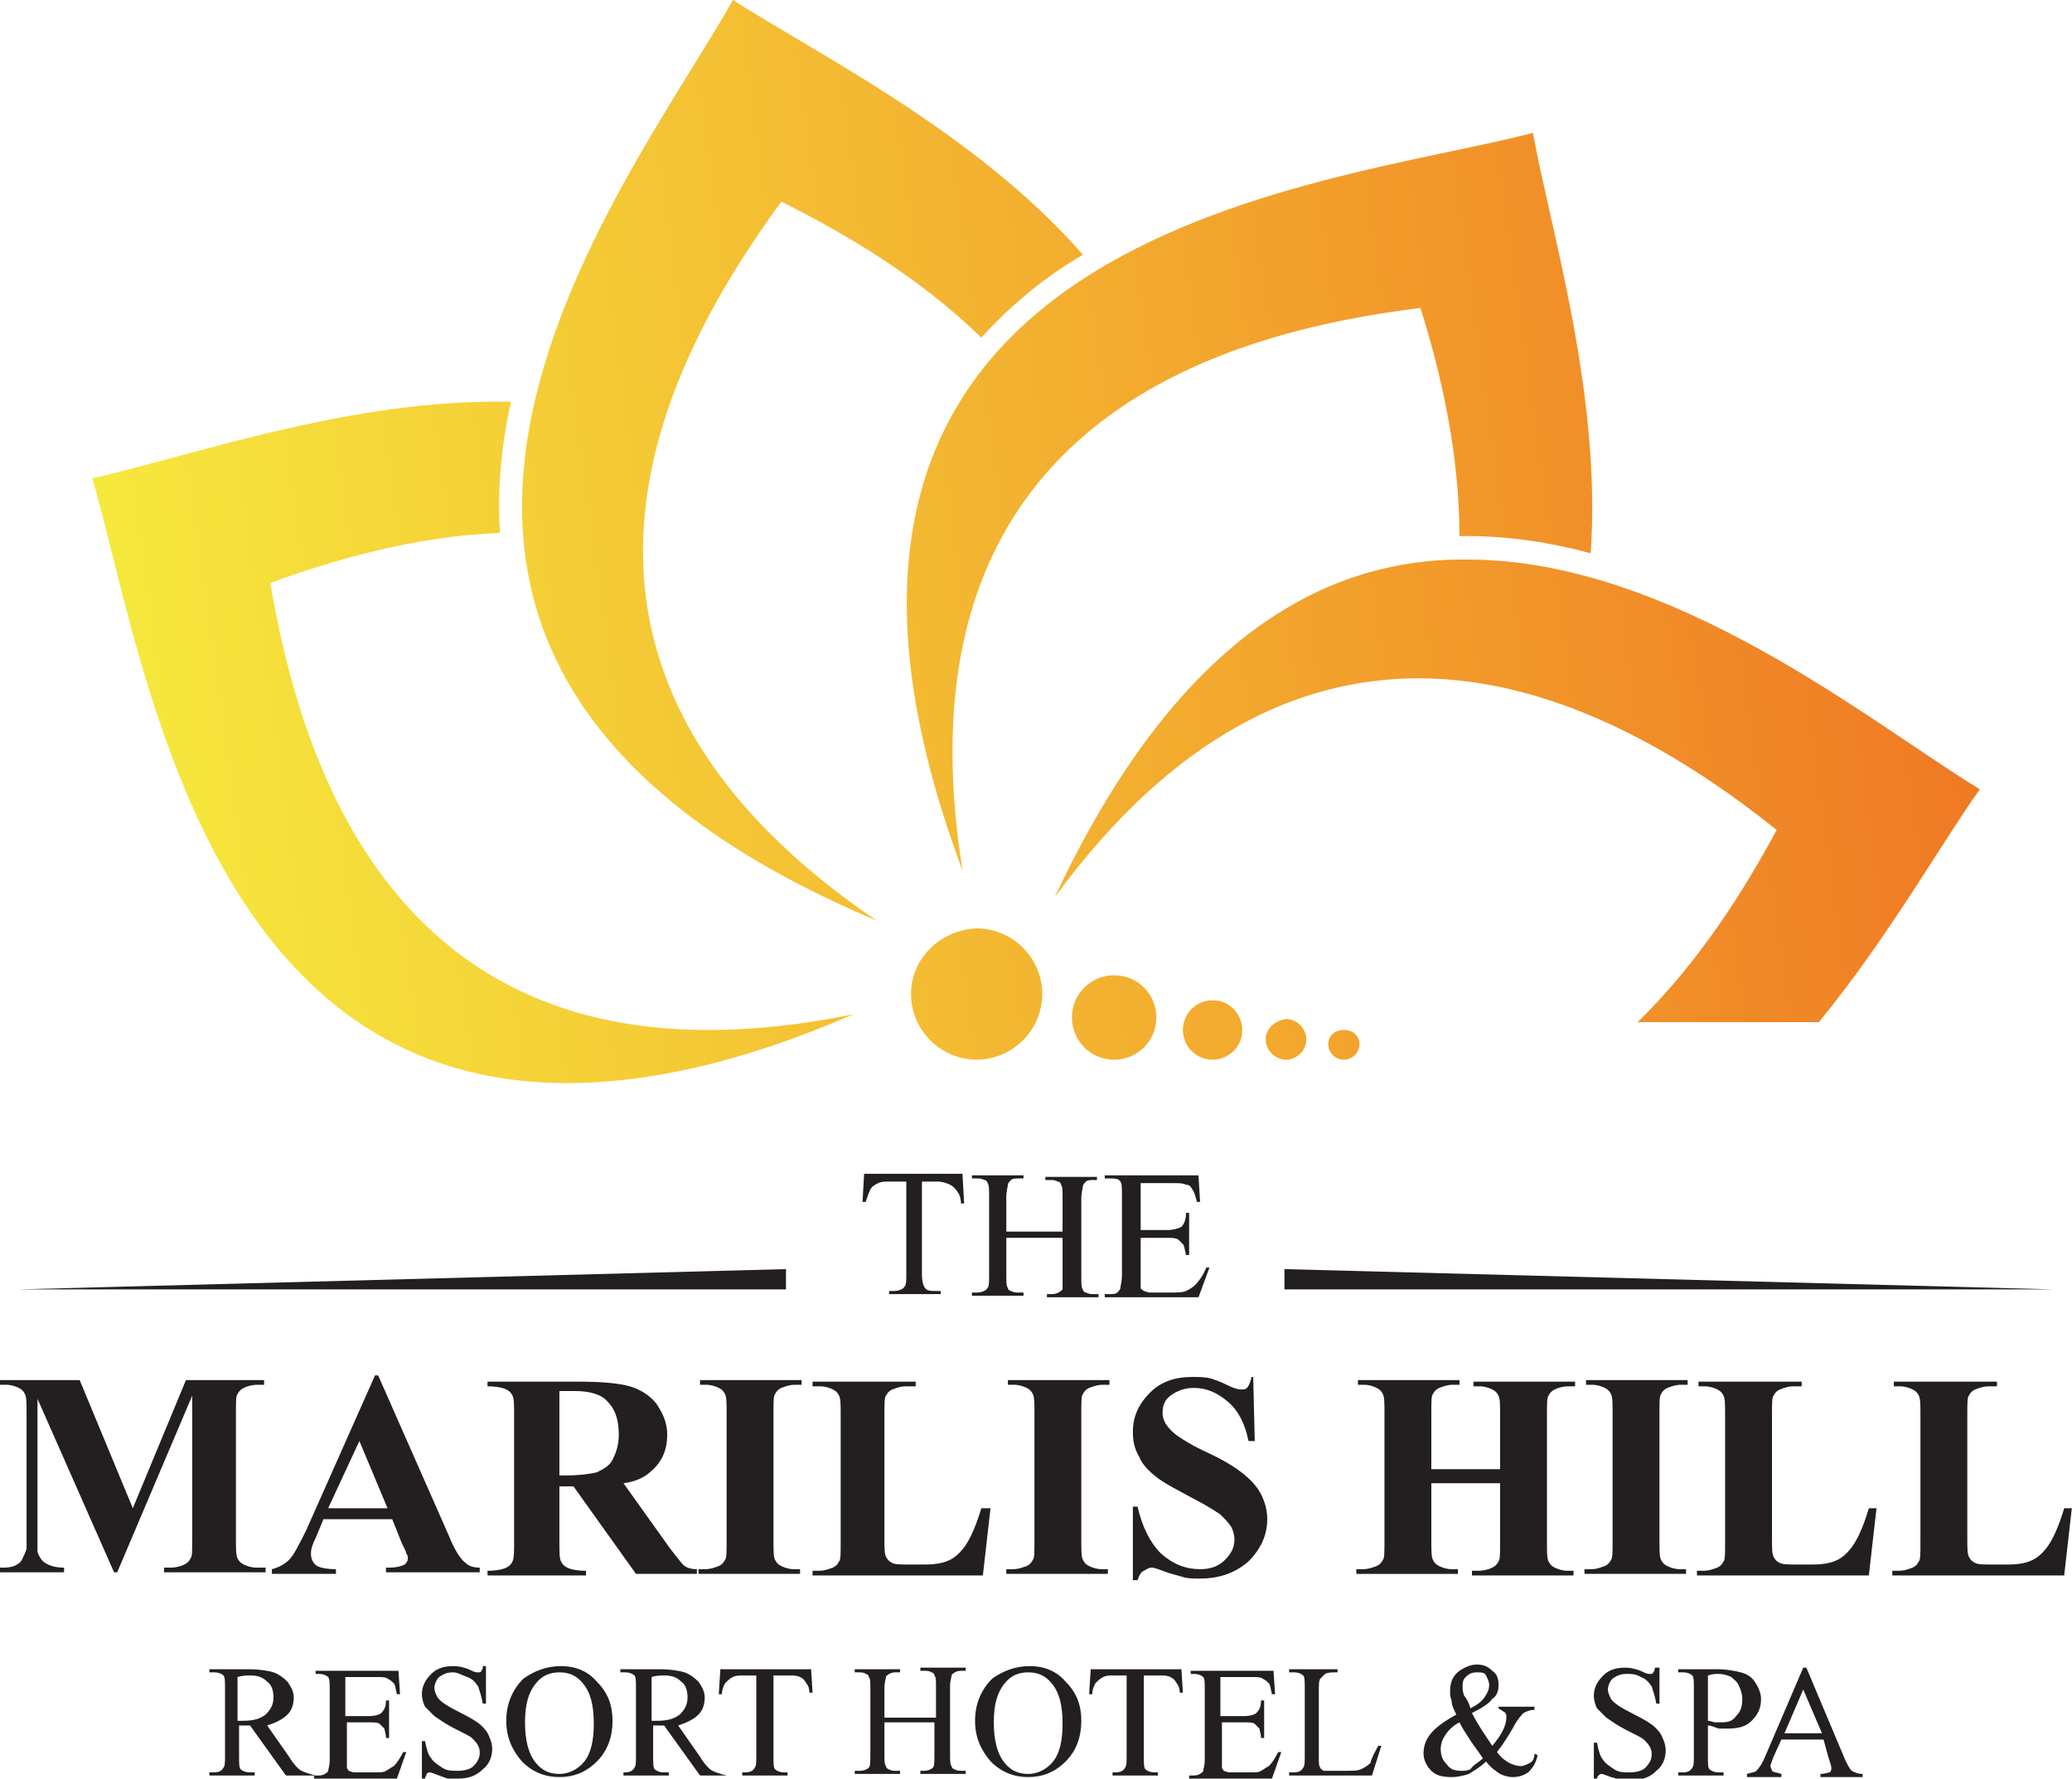 <?xml version="1.0" encoding="utf-8"?>
<!-- Generator: Adobe Illustrator 28.1.0, SVG Export Plug-In . SVG Version: 6.00 Build 0)  -->
<svg version="1.1" id="katman_1" xmlns="http://www.w3.org/2000/svg" xmlns:xlink="http://www.w3.org/1999/xlink" x="0px" y="0px"
	 viewBox="0 0 132.6 113.8" style="enable-background:new 0 0 132.6 113.8;" xml:space="preserve">
<style type="text/css">
	.st0{fill:#231F20;}
	.st1{fill:none;}
	
		.st2{clip-path:url(#SVGID_00000080192654942553707590000014072232079984467614_);fill:url(#SVGID_00000170998855850255002680000001528740654968706221_);}
</style>
<path class="st0" d="M8.5,96.5l3.4-8.2h5v0.3h-0.4c-0.4,0-0.7,0.1-0.9,0.2c-0.2,0.1-0.3,0.2-0.4,0.4c-0.1,0.1-0.1,0.5-0.1,1.1v8.2
	c0,0.6,0,1,0.1,1.2c0.1,0.2,0.2,0.3,0.4,0.4c0.2,0.1,0.5,0.2,0.8,0.2H17v0.3h-6.5v-0.3h0.4c0.4,0,0.7-0.1,0.9-0.2
	c0.2-0.1,0.3-0.2,0.4-0.4c0.1-0.1,0.1-0.5,0.1-1.2v-9.2l-4.8,11.3H7.3L2.4,89.5v8.7c0,0.6,0,1,0,1.1c0.1,0.3,0.3,0.6,0.5,0.7
	c0.3,0.2,0.7,0.3,1.2,0.3v0.3H0v-0.3h0.1c0.3,0,0.5,0,0.8-0.1c0.2-0.1,0.4-0.2,0.5-0.4c0.1-0.2,0.2-0.4,0.3-0.7c0-0.1,0-0.4,0-0.9
	v-7.8c0-0.6,0-1-0.1-1.2c-0.1-0.2-0.2-0.3-0.4-0.4c-0.2-0.1-0.5-0.2-0.8-0.2H0v-0.3h5.1L8.5,96.5z"/>
<path class="st0" d="M25.1,97.2h-4.4l-0.5,1.2c-0.2,0.4-0.3,0.7-0.3,1c0,0.3,0.1,0.6,0.4,0.8c0.2,0.1,0.6,0.2,1.2,0.2v0.3h-4.1v-0.3
	c0.4-0.1,0.8-0.3,1.1-0.6c0.3-0.3,0.6-0.9,1.1-1.9l4.4-9.9h0.2l4.5,10.2c0.4,1,0.8,1.6,1.1,1.8c0.2,0.2,0.5,0.3,0.9,0.3v0.3h-6v-0.3
	h0.2c0.5,0,0.8-0.1,1-0.2c0.1-0.1,0.2-0.2,0.2-0.4c0-0.1,0-0.2-0.1-0.3c0-0.1-0.1-0.3-0.3-0.7L25.1,97.2z M24.8,96.5l-1.8-4.3
	L21,96.5H24.8z"/>
<path class="st0" d="M35.8,95.1v3.5c0,0.7,0,1.1,0.1,1.3c0.1,0.2,0.2,0.3,0.4,0.4c0.2,0.1,0.6,0.2,1.2,0.2v0.3h-6.3v-0.3
	c0.6,0,1-0.1,1.2-0.2c0.2-0.1,0.3-0.2,0.4-0.4c0.1-0.2,0.1-0.6,0.1-1.3v-8c0-0.7,0-1.1-0.1-1.3c-0.1-0.2-0.2-0.3-0.4-0.4
	c-0.2-0.1-0.6-0.2-1.2-0.2v-0.3h5.8c1.5,0,2.6,0.1,3.3,0.3c0.7,0.2,1.3,0.6,1.7,1.1c0.4,0.6,0.7,1.2,0.7,2c0,0.9-0.3,1.7-1,2.3
	c-0.4,0.4-1,0.7-1.8,0.8l3,4.2c0.4,0.5,0.7,0.9,0.8,1c0.2,0.2,0.5,0.3,0.9,0.3v0.3h-3.9l-4-5.6H35.8z M35.8,89v5.4h0.5
	c0.8,0,1.5-0.1,1.9-0.2c0.4-0.2,0.8-0.4,1-0.8c0.2-0.4,0.4-0.9,0.4-1.6c0-0.9-0.2-1.6-0.7-2.1c-0.4-0.5-1.2-0.7-2.1-0.7H35.8z"/>
<path class="st0" d="M51.2,100.4v0.3h-6.5v-0.3h0.4c0.4,0,0.6-0.1,0.9-0.2c0.2-0.1,0.3-0.2,0.4-0.4c0.1-0.1,0.1-0.5,0.1-1.2v-8.2
	c0-0.6,0-1-0.1-1.2c-0.1-0.2-0.2-0.3-0.4-0.4c-0.2-0.1-0.5-0.2-0.8-0.2h-0.4v-0.3h6.5v0.3h-0.4c-0.4,0-0.6,0.1-0.9,0.2
	c-0.2,0.1-0.3,0.2-0.4,0.4c-0.1,0.1-0.1,0.5-0.1,1.2v8.2c0,0.6,0,1,0.1,1.2c0.1,0.2,0.2,0.3,0.4,0.4s0.5,0.2,0.8,0.2H51.2z"/>
<path class="st0" d="M63.4,96.4l-0.5,4.4H52v-0.3h0.4c0.4,0,0.6-0.1,0.9-0.2c0.2-0.1,0.3-0.2,0.4-0.4c0.1-0.1,0.1-0.5,0.1-1.2v-8.2
	c0-0.6,0-1-0.1-1.2c-0.1-0.2-0.2-0.3-0.4-0.4c-0.2-0.1-0.5-0.2-0.8-0.2H52v-0.3h6.6v0.3H58c-0.4,0-0.6,0.1-0.9,0.2
	c-0.2,0.1-0.3,0.2-0.4,0.4c-0.1,0.1-0.1,0.5-0.1,1.2v7.9c0,0.6,0,1,0.1,1.2c0.1,0.2,0.2,0.3,0.4,0.4c0.2,0.1,0.5,0.1,1.1,0.1h1
	c0.7,0,1.2-0.1,1.6-0.3c0.4-0.2,0.8-0.6,1.1-1.1c0.3-0.5,0.6-1.2,0.9-2.2H63.4z"/>
<path class="st0" d="M70.9,100.4v0.3h-6.5v-0.3h0.4c0.4,0,0.6-0.1,0.9-0.2c0.2-0.1,0.3-0.2,0.4-0.4c0.1-0.1,0.1-0.5,0.1-1.2v-8.2
	c0-0.6,0-1-0.1-1.2c-0.1-0.2-0.2-0.3-0.4-0.4c-0.2-0.1-0.5-0.2-0.8-0.2h-0.4v-0.3h6.5v0.3h-0.4c-0.4,0-0.6,0.1-0.9,0.2
	c-0.2,0.1-0.3,0.2-0.4,0.4c-0.1,0.1-0.1,0.5-0.1,1.2v8.2c0,0.6,0,1,0.1,1.2c0.1,0.2,0.2,0.3,0.4,0.4c0.2,0.1,0.5,0.2,0.8,0.2H70.9z"
	/>
<path class="st0" d="M80.2,88.1l0.1,4.1h-0.4c-0.2-1-0.6-1.9-1.3-2.5c-0.7-0.6-1.4-0.9-2.2-0.9c-0.6,0-1.1,0.2-1.5,0.5
	c-0.4,0.3-0.5,0.7-0.5,1.1c0,0.3,0.1,0.5,0.2,0.7c0.2,0.3,0.5,0.6,0.8,0.8c0.3,0.2,0.9,0.6,2,1.1c1.5,0.7,2.4,1.4,2.9,2
	c0.5,0.6,0.8,1.4,0.8,2.2c0,1-0.4,1.9-1.2,2.7c-0.8,0.7-1.8,1.1-3.1,1.1c-0.4,0-0.8,0-1.1-0.1c-0.3-0.1-0.8-0.2-1.3-0.4
	c-0.3-0.1-0.5-0.2-0.7-0.2c-0.2,0-0.3,0.1-0.5,0.2s-0.3,0.3-0.4,0.6h-0.3v-4.7h0.3c0.3,1.3,0.8,2.3,1.5,3c0.8,0.7,1.6,1,2.5,1
	c0.7,0,1.2-0.2,1.6-0.6c0.4-0.4,0.6-0.8,0.6-1.3c0-0.3-0.1-0.6-0.2-0.8c-0.2-0.3-0.4-0.5-0.7-0.8c-0.3-0.2-0.9-0.6-1.7-1
	c-1.1-0.6-1.9-1-2.4-1.4c-0.5-0.4-0.9-0.8-1.1-1.3c-0.3-0.5-0.4-1-0.4-1.6c0-1,0.4-1.8,1.1-2.5c0.7-0.7,1.6-1,2.7-1
	c0.4,0,0.8,0,1.2,0.1c0.3,0.1,0.6,0.2,1,0.4c0.4,0.2,0.7,0.3,0.9,0.3c0.2,0,0.3,0,0.4-0.1c0.1-0.1,0.2-0.3,0.3-0.7H80.2z"/>
<path class="st0" d="M91.6,94.8v3.8c0,0.6,0,1,0.1,1.2c0.1,0.2,0.2,0.3,0.4,0.4c0.2,0.1,0.5,0.2,0.8,0.2h0.4v0.3h-6.5v-0.3h0.4
	c0.4,0,0.6-0.1,0.9-0.2c0.2-0.1,0.3-0.2,0.4-0.4c0.1-0.1,0.1-0.5,0.1-1.2v-8.2c0-0.6,0-1-0.1-1.2c-0.1-0.2-0.2-0.3-0.4-0.4
	c-0.2-0.1-0.5-0.2-0.8-0.2h-0.4v-0.3h6.5v0.3h-0.4c-0.4,0-0.6,0.1-0.9,0.2c-0.2,0.1-0.3,0.2-0.4,0.4c-0.1,0.1-0.1,0.5-0.1,1.2V94H96
	v-3.5c0-0.6,0-1-0.1-1.2c-0.1-0.2-0.2-0.3-0.4-0.4c-0.2-0.1-0.5-0.2-0.8-0.2h-0.4v-0.3h6.5v0.3h-0.4c-0.4,0-0.7,0.1-0.9,0.2
	c-0.2,0.1-0.3,0.2-0.4,0.4c-0.1,0.1-0.1,0.5-0.1,1.2v8.2c0,0.6,0,1,0.1,1.2c0.1,0.2,0.2,0.3,0.4,0.4c0.2,0.1,0.5,0.2,0.8,0.2h0.4
	v0.3h-6.5v-0.3h0.4c0.4,0,0.7-0.1,0.9-0.2c0.2-0.1,0.3-0.2,0.4-0.4c0.1-0.1,0.1-0.5,0.1-1.2v-3.8H91.6z"/>
<path class="st0" d="M107.9,100.4v0.3h-6.5v-0.3h0.4c0.4,0,0.6-0.1,0.9-0.2c0.2-0.1,0.3-0.2,0.4-0.4c0.1-0.1,0.1-0.5,0.1-1.2v-8.2
	c0-0.6,0-1-0.1-1.2c-0.1-0.2-0.2-0.3-0.4-0.4c-0.2-0.1-0.5-0.2-0.8-0.2h-0.4v-0.3h6.5v0.3h-0.4c-0.4,0-0.6,0.1-0.9,0.2
	c-0.2,0.1-0.3,0.2-0.4,0.4c-0.1,0.1-0.1,0.5-0.1,1.2v8.2c0,0.6,0,1,0.1,1.2c0.1,0.2,0.2,0.3,0.4,0.4c0.2,0.1,0.5,0.2,0.8,0.2H107.9z
	"/>
<path class="st0" d="M120.1,96.4l-0.5,4.4h-11v-0.3h0.4c0.4,0,0.6-0.1,0.9-0.2c0.2-0.1,0.3-0.2,0.4-0.4c0.1-0.1,0.1-0.5,0.1-1.2
	v-8.2c0-0.6,0-1-0.1-1.2c-0.1-0.2-0.2-0.3-0.4-0.4c-0.2-0.1-0.5-0.2-0.8-0.2h-0.4v-0.3h6.6v0.3h-0.5c-0.4,0-0.6,0.1-0.9,0.2
	c-0.2,0.1-0.3,0.2-0.4,0.4c-0.1,0.1-0.1,0.5-0.1,1.2v7.9c0,0.6,0,1,0.1,1.2c0.1,0.2,0.2,0.3,0.4,0.4c0.2,0.1,0.5,0.1,1.1,0.1h1
	c0.7,0,1.2-0.1,1.6-0.3c0.4-0.2,0.8-0.6,1.1-1.1c0.3-0.5,0.6-1.2,0.9-2.2H120.1z"/>
<path class="st0" d="M132.6,96.4l-0.5,4.4h-11v-0.3h0.4c0.4,0,0.6-0.1,0.9-0.2c0.2-0.1,0.3-0.2,0.4-0.4c0.1-0.1,0.1-0.5,0.1-1.2
	v-8.2c0-0.6,0-1-0.1-1.2c-0.1-0.2-0.2-0.3-0.4-0.4c-0.2-0.1-0.5-0.2-0.8-0.2h-0.4v-0.3h6.6v0.3h-0.5c-0.4,0-0.6,0.1-0.9,0.2
	c-0.2,0.1-0.3,0.2-0.4,0.4c-0.1,0.1-0.1,0.5-0.1,1.2v7.9c0,0.6,0,1,0.1,1.2c0.1,0.2,0.2,0.3,0.4,0.4c0.2,0.1,0.5,0.1,1.1,0.1h1
	c0.7,0,1.2-0.1,1.6-0.3c0.4-0.2,0.8-0.6,1.1-1.1c0.3-0.5,0.6-1.2,0.9-2.2H132.6z"/>
<path class="st0" d="M61.6,75.2l0.1,1.8h-0.2c0-0.3-0.1-0.6-0.2-0.7c-0.1-0.2-0.3-0.4-0.5-0.5c-0.2-0.1-0.5-0.2-0.8-0.2H59v5.9
	c0,0.5,0.1,0.8,0.2,0.9c0.1,0.2,0.4,0.2,0.7,0.2h0.3v0.2h-3.3v-0.2h0.3c0.3,0,0.6-0.1,0.7-0.3c0.1-0.1,0.1-0.4,0.1-0.8v-5.9H57
	c-0.4,0-0.6,0-0.8,0.1c-0.2,0.1-0.4,0.2-0.5,0.4c-0.1,0.2-0.2,0.5-0.3,0.8h-0.2l0.1-1.8H61.6z"/>
<path class="st0" d="M64.4,78.8H68v-2.2c0-0.4,0-0.7-0.1-0.8c0-0.1-0.1-0.2-0.2-0.2c-0.2-0.1-0.3-0.1-0.5-0.1h-0.3v-0.2h3.3v0.2H70
	c-0.2,0-0.4,0-0.5,0.1c-0.1,0.1-0.2,0.2-0.2,0.3c0,0.1-0.1,0.4-0.1,0.8v5c0,0.4,0,0.7,0.1,0.8c0,0.1,0.1,0.2,0.2,0.2
	c0.2,0.1,0.3,0.1,0.5,0.1h0.3v0.2h-3.3v-0.2h0.3c0.3,0,0.5-0.1,0.7-0.3C68,82.3,68,82,68,81.6v-2.4h-3.6v2.4c0,0.4,0,0.7,0.1,0.8
	c0,0.1,0.1,0.2,0.2,0.2c0.2,0.1,0.3,0.1,0.5,0.1h0.3v0.2h-3.3v-0.2h0.3c0.3,0,0.6-0.1,0.7-0.3c0.1-0.1,0.1-0.4,0.1-0.9v-5
	c0-0.4,0-0.7-0.1-0.8c0-0.1-0.1-0.2-0.2-0.2c-0.2-0.1-0.3-0.1-0.5-0.1h-0.3v-0.2h3.3v0.2h-0.3c-0.2,0-0.4,0-0.5,0.1
	c-0.1,0.1-0.2,0.2-0.2,0.3c0,0.1-0.1,0.4-0.1,0.8V78.8z"/>
<path class="st0" d="M73,75.6v3.1h1.7c0.4,0,0.7-0.1,0.9-0.2c0.2-0.2,0.3-0.5,0.3-0.9h0.2v2.7h-0.2c-0.1-0.4-0.1-0.6-0.2-0.7
	c-0.1-0.1-0.2-0.2-0.3-0.3c-0.2-0.1-0.4-0.1-0.7-0.1H73v2.6c0,0.3,0,0.6,0,0.6c0,0.1,0.1,0.1,0.2,0.2c0.1,0,0.2,0.1,0.4,0.1h1.3
	c0.4,0,0.8,0,1-0.1c0.2-0.1,0.4-0.2,0.6-0.4c0.2-0.2,0.5-0.6,0.7-1.1h0.2l-0.7,1.9h-6v-0.2H71c0.2,0,0.4,0,0.5-0.1
	c0.1-0.1,0.2-0.2,0.2-0.3c0-0.1,0.1-0.4,0.1-0.8v-5.1c0-0.5,0-0.8-0.1-0.9c-0.1-0.2-0.4-0.2-0.7-0.2h-0.3v-0.2h6l0.1,1.7h-0.2
	c-0.1-0.4-0.2-0.7-0.3-0.8c-0.1-0.2-0.2-0.3-0.4-0.3c-0.2-0.1-0.4-0.1-0.8-0.1H73z"/>
<path class="st0" d="M20.1,113.6h-1.8l-2.3-3.2c-0.2,0-0.3,0-0.4,0c0,0-0.1,0-0.1,0c-0.1,0-0.1,0-0.2,0v2c0,0.4,0,0.7,0.1,0.8
	c0.1,0.1,0.3,0.2,0.6,0.2h0.3v0.2h-2.9v-0.2h0.3c0.3,0,0.5-0.1,0.6-0.3c0.1-0.1,0.1-0.4,0.1-0.7V108c0-0.4,0-0.7-0.1-0.8
	c-0.1-0.1-0.3-0.2-0.6-0.2h-0.3v-0.2h2.5c0.7,0,1.3,0.1,1.6,0.2c0.3,0.1,0.6,0.3,0.9,0.6c0.2,0.3,0.4,0.6,0.4,1
	c0,0.4-0.1,0.8-0.4,1.1c-0.3,0.3-0.7,0.5-1.3,0.7l1.4,2c0.3,0.5,0.6,0.8,0.8,0.9c0.2,0.1,0.5,0.2,0.9,0.3V113.6z M15.2,110.1
	c0.1,0,0.1,0,0.2,0c0,0,0.1,0,0.1,0c0.7,0,1.1-0.1,1.5-0.4c0.3-0.3,0.5-0.6,0.5-1.1c0-0.4-0.1-0.8-0.4-1c-0.3-0.3-0.6-0.4-1.1-0.4
	c-0.2,0-0.5,0-0.8,0.1V110.1z"/>
<path class="st0" d="M22.1,107.1v2.7h1.5c0.4,0,0.7-0.1,0.8-0.2c0.2-0.2,0.3-0.4,0.3-0.8h0.2v2.4h-0.2c0-0.3-0.1-0.5-0.1-0.6
	c-0.1-0.1-0.2-0.2-0.3-0.3c-0.1-0.1-0.4-0.1-0.6-0.1h-1.5v2.3c0,0.3,0,0.5,0,0.6c0,0.1,0.1,0.1,0.1,0.2c0.1,0,0.2,0.1,0.4,0.1h1.2
	c0.4,0,0.7,0,0.8-0.1c0.2-0.1,0.3-0.2,0.5-0.3c0.2-0.2,0.4-0.5,0.6-0.9h0.2l-0.6,1.7h-5.3v-0.2h0.2c0.2,0,0.3,0,0.5-0.1
	c0.1-0.1,0.2-0.1,0.2-0.2c0-0.1,0.1-0.3,0.1-0.7v-4.5c0-0.4,0-0.7-0.1-0.8c-0.1-0.1-0.3-0.2-0.6-0.2h-0.2v-0.2h5.3l0.1,1.5h-0.2
	c-0.1-0.4-0.1-0.6-0.2-0.7c-0.1-0.1-0.2-0.2-0.4-0.3c-0.1-0.1-0.4-0.1-0.7-0.1H22.1z"/>
<path class="st0" d="M31.1,106.6v2.4h-0.2c-0.1-0.5-0.2-0.8-0.3-1.1c-0.2-0.3-0.4-0.5-0.7-0.6S29.3,107,29,107
	c-0.4,0-0.6,0.1-0.9,0.3c-0.2,0.2-0.3,0.5-0.3,0.7c0,0.2,0.1,0.4,0.2,0.6c0.2,0.3,0.7,0.6,1.5,1c0.6,0.3,1.1,0.6,1.3,0.8
	c0.2,0.2,0.4,0.4,0.5,0.7c0.1,0.2,0.2,0.5,0.2,0.8c0,0.5-0.2,1-0.6,1.3c-0.4,0.4-0.9,0.6-1.6,0.6c-0.2,0-0.4,0-0.6,0
	c-0.1,0-0.3-0.1-0.6-0.2c-0.3-0.1-0.5-0.2-0.6-0.2c-0.1,0-0.1,0-0.2,0.1c0,0.1-0.1,0.2-0.1,0.3H27v-2.4h0.2c0.1,0.5,0.2,0.9,0.4,1.1
	c0.1,0.2,0.4,0.4,0.7,0.6c0.3,0.2,0.6,0.2,1,0.2c0.4,0,0.8-0.1,1-0.3c0.2-0.2,0.4-0.5,0.4-0.8c0-0.2,0-0.3-0.1-0.5
	c-0.1-0.2-0.2-0.3-0.4-0.5c-0.1-0.1-0.5-0.3-1.1-0.6c-0.6-0.3-1-0.6-1.3-0.8c-0.2-0.2-0.4-0.4-0.6-0.6c-0.1-0.2-0.2-0.5-0.2-0.8
	c0-0.5,0.2-0.9,0.6-1.3c0.4-0.4,0.9-0.5,1.4-0.5c0.4,0,0.8,0.1,1.2,0.3c0.2,0.1,0.3,0.1,0.4,0.1c0.1,0,0.2,0,0.2-0.1
	c0.1-0.1,0.1-0.2,0.1-0.3H31.1z"/>
<path class="st0" d="M35.9,106.6c0.9,0,1.7,0.3,2.3,1c0.7,0.7,1,1.5,1,2.5c0,1-0.3,1.9-1,2.6c-0.7,0.7-1.5,1-2.4,1
	c-0.9,0-1.7-0.3-2.4-1c-0.6-0.7-1-1.5-1-2.6c0-1.1,0.4-2,1.1-2.7C34.2,106.9,35,106.6,35.9,106.6 M35.8,107c-0.6,0-1.1,0.2-1.5,0.7
	c-0.5,0.6-0.7,1.4-0.7,2.5c0,1.1,0.2,2,0.7,2.6c0.4,0.5,0.9,0.7,1.5,0.7c0.6,0,1.2-0.3,1.6-0.8c0.4-0.5,0.6-1.3,0.6-2.4
	c0-1.2-0.2-2-0.7-2.6C36.9,107.2,36.4,107,35.8,107"/>
<path class="st0" d="M46.6,113.6h-1.8l-2.3-3.2c-0.2,0-0.3,0-0.4,0c0,0-0.1,0-0.1,0c0,0-0.1,0-0.2,0v2c0,0.4,0,0.7,0.1,0.8
	c0.1,0.1,0.3,0.2,0.6,0.2h0.3v0.2h-2.9v-0.2H40c0.3,0,0.5-0.1,0.6-0.3c0.1-0.1,0.1-0.4,0.1-0.7V108c0-0.4,0-0.7-0.1-0.8
	c-0.1-0.1-0.3-0.2-0.6-0.2h-0.3v-0.2h2.5c0.7,0,1.3,0.1,1.6,0.2c0.3,0.1,0.6,0.3,0.9,0.6c0.2,0.3,0.4,0.6,0.4,1
	c0,0.4-0.1,0.8-0.4,1.1c-0.3,0.3-0.7,0.5-1.3,0.7l1.4,2c0.3,0.5,0.6,0.8,0.8,0.9c0.2,0.1,0.5,0.2,0.9,0.3V113.6z M41.7,110.1
	c0.1,0,0.1,0,0.2,0c0,0,0.1,0,0.1,0c0.7,0,1.1-0.1,1.5-0.4c0.3-0.3,0.5-0.6,0.5-1.1c0-0.4-0.1-0.8-0.4-1c-0.3-0.3-0.6-0.4-1.1-0.4
	c-0.2,0-0.5,0-0.8,0.1V110.1z"/>
<path class="st0" d="M51.9,106.7l0.1,1.6h-0.2c0-0.3-0.1-0.5-0.2-0.6c-0.1-0.2-0.2-0.3-0.4-0.4c-0.2-0.1-0.4-0.1-0.7-0.1h-1v5.2
	c0,0.4,0,0.7,0.1,0.8c0.1,0.1,0.3,0.2,0.6,0.2h0.2v0.2h-2.9v-0.2h0.2c0.3,0,0.5-0.1,0.6-0.3c0.1-0.1,0.1-0.4,0.1-0.7v-5.2h-0.8
	c-0.3,0-0.5,0-0.7,0.1c-0.2,0.1-0.3,0.2-0.5,0.4c-0.1,0.2-0.2,0.4-0.2,0.7h-0.2l0.1-1.6H51.9z"/>
<path class="st0" d="M56.7,109.9h3.2v-2c0-0.4,0-0.6-0.1-0.7c0-0.1-0.1-0.2-0.2-0.2c-0.1-0.1-0.3-0.1-0.5-0.1h-0.2v-0.2h2.9v0.2
	h-0.2c-0.2,0-0.3,0-0.5,0.1c-0.1,0.1-0.2,0.1-0.2,0.2c0,0.1-0.1,0.3-0.1,0.7v4.4c0,0.3,0,0.6,0.1,0.7c0,0.1,0.1,0.2,0.2,0.2
	c0.1,0.1,0.3,0.1,0.5,0.1h0.2v0.2h-2.9v-0.2h0.2c0.3,0,0.5-0.1,0.6-0.2c0.1-0.1,0.1-0.4,0.1-0.8v-2.1h-3.2v2.1c0,0.3,0,0.6,0.1,0.7
	c0,0.1,0.1,0.2,0.2,0.2c0.1,0.1,0.3,0.1,0.5,0.1h0.2v0.2h-2.9v-0.2H55c0.3,0,0.5-0.1,0.6-0.2c0.1-0.1,0.1-0.4,0.1-0.8V108
	c0-0.4,0-0.6-0.1-0.7c0-0.1-0.1-0.2-0.2-0.2c-0.1-0.1-0.3-0.1-0.5-0.1h-0.2v-0.2h2.9v0.2h-0.2c-0.2,0-0.3,0-0.5,0.1
	c-0.1,0.1-0.2,0.1-0.2,0.2c0,0.1-0.1,0.3-0.1,0.7V109.9z"/>
<path class="st0" d="M65.9,106.6c0.9,0,1.7,0.3,2.3,1c0.7,0.7,1,1.5,1,2.5c0,1-0.3,1.9-1,2.6c-0.7,0.7-1.5,1-2.4,1
	c-0.9,0-1.7-0.3-2.4-1c-0.6-0.7-1-1.5-1-2.6c0-1.1,0.4-2,1.1-2.7C64.2,106.9,65,106.6,65.9,106.6 M65.8,107c-0.6,0-1.1,0.2-1.5,0.7
	c-0.5,0.6-0.7,1.4-0.7,2.5c0,1.1,0.2,2,0.7,2.6c0.4,0.5,0.9,0.7,1.5,0.7c0.6,0,1.2-0.3,1.6-0.8c0.4-0.5,0.6-1.3,0.6-2.4
	c0-1.2-0.2-2-0.7-2.6C66.9,107.2,66.4,107,65.8,107"/>
<path class="st0" d="M75.6,106.7l0.1,1.6h-0.2c0-0.3-0.1-0.5-0.2-0.6c-0.1-0.2-0.2-0.3-0.4-0.4c-0.2-0.1-0.4-0.1-0.7-0.1h-1v5.2
	c0,0.4,0,0.7,0.1,0.8c0.1,0.1,0.3,0.2,0.6,0.2h0.2v0.2h-2.9v-0.2h0.2c0.3,0,0.5-0.1,0.6-0.3c0.1-0.1,0.1-0.4,0.1-0.7v-5.2h-0.8
	c-0.3,0-0.5,0-0.7,0.1c-0.2,0.1-0.3,0.2-0.5,0.4c-0.1,0.2-0.2,0.4-0.2,0.7h-0.2l0.1-1.6H75.6z"/>
<path class="st0" d="M78.1,107.1v2.7h1.5c0.4,0,0.7-0.1,0.8-0.2c0.2-0.2,0.3-0.4,0.3-0.8h0.2v2.4h-0.2c0-0.3-0.1-0.5-0.1-0.6
	c-0.1-0.1-0.2-0.2-0.3-0.3c-0.1-0.1-0.4-0.1-0.6-0.1h-1.5v2.3c0,0.3,0,0.5,0,0.6c0,0.1,0.1,0.1,0.1,0.2c0.1,0,0.2,0.1,0.4,0.1h1.2
	c0.4,0,0.7,0,0.8-0.1c0.2-0.1,0.3-0.2,0.5-0.3c0.2-0.2,0.4-0.5,0.6-0.9H82l-0.6,1.7h-5.3v-0.2h0.2c0.2,0,0.3,0,0.5-0.1
	c0.1-0.1,0.2-0.1,0.2-0.2c0-0.1,0.1-0.3,0.1-0.7v-4.5c0-0.4,0-0.7-0.1-0.8c-0.1-0.1-0.3-0.2-0.6-0.2h-0.2v-0.2h5.3l0.1,1.5h-0.2
	c-0.1-0.4-0.1-0.6-0.2-0.7c-0.1-0.1-0.2-0.2-0.4-0.3c-0.1-0.1-0.4-0.1-0.7-0.1H78.1z"/>
<path class="st0" d="M88.2,111.7l0.2,0l-0.6,1.9h-5.3v-0.2h0.3c0.3,0,0.5-0.1,0.6-0.3c0.1-0.1,0.1-0.4,0.1-0.8V108
	c0-0.4,0-0.7-0.1-0.8c-0.1-0.1-0.3-0.2-0.6-0.2h-0.3v-0.2h3.1v0.2c-0.4,0-0.6,0-0.8,0.1c-0.1,0.1-0.2,0.2-0.3,0.3
	c-0.1,0.1-0.1,0.4-0.1,0.8v4.3c0,0.3,0,0.5,0.1,0.6c0,0.1,0.1,0.1,0.2,0.2c0.1,0,0.3,0,0.8,0H86c0.5,0,0.9,0,1.1-0.1
	c0.2-0.1,0.4-0.2,0.6-0.4C87.8,112.4,88,112.1,88.2,111.7"/>
<path class="st0" d="M96.1,109.2h2.1v0.2c-0.3,0-0.5,0.1-0.7,0.2c-0.1,0.1-0.4,0.4-0.7,1c-0.3,0.5-0.6,1-1,1.5
	c0.3,0.4,0.6,0.6,0.8,0.7c0.2,0.1,0.5,0.2,0.7,0.2c0.2,0,0.4-0.1,0.6-0.2c0.2-0.1,0.3-0.3,0.3-0.6l0.2,0.1c-0.1,0.5-0.3,0.8-0.6,1.1
	c-0.3,0.2-0.6,0.3-1,0.3c-0.3,0-0.6-0.1-0.8-0.2c-0.3-0.2-0.6-0.4-0.9-0.8c-0.4,0.4-0.8,0.6-1.1,0.8c-0.3,0.1-0.7,0.2-1.1,0.2
	c-0.6,0-1-0.1-1.3-0.4c-0.3-0.3-0.5-0.7-0.5-1.1c0-0.4,0.1-0.8,0.4-1.2c0.3-0.4,0.8-0.8,1.7-1.3c-0.2-0.4-0.3-0.6-0.3-0.9
	c-0.1-0.2-0.1-0.4-0.1-0.6c0-0.6,0.2-1,0.6-1.3c0.3-0.2,0.7-0.4,1.1-0.4c0.4,0,0.7,0.1,1,0.4c0.3,0.2,0.4,0.5,0.4,0.9
	c0,0.4-0.1,0.7-0.4,0.9c-0.2,0.3-0.7,0.6-1.3,0.9c0.4,0.8,0.9,1.5,1.3,2.1c0.6-0.7,0.9-1.3,0.9-1.8c0-0.2,0-0.3-0.2-0.4
	c-0.1-0.1-0.2-0.1-0.3-0.2V109.2z M94.9,112.5c-0.4-0.6-0.8-1.1-0.9-1.3c-0.2-0.3-0.4-0.6-0.6-1c-0.4,0.2-0.7,0.5-0.9,0.8
	c-0.2,0.3-0.3,0.6-0.3,0.9c0,0.4,0.1,0.7,0.4,1c0.2,0.3,0.5,0.4,0.9,0.4c0.2,0,0.4,0,0.6-0.1C94.3,112.9,94.6,112.8,94.9,112.5
	 M94.1,109.3c0.4-0.2,0.7-0.4,0.9-0.7c0.2-0.3,0.3-0.5,0.3-0.8c0-0.2-0.1-0.4-0.2-0.6c-0.1-0.2-0.3-0.2-0.6-0.2
	c-0.3,0-0.5,0.1-0.7,0.3c-0.2,0.2-0.2,0.4-0.2,0.6c0,0.2,0,0.3,0.1,0.6C93.8,108.6,94,108.9,94.1,109.3"/>
<path class="st0" d="M106.2,106.6v2.4H106c-0.1-0.5-0.2-0.8-0.3-1.1c-0.2-0.3-0.4-0.5-0.7-0.6c-0.3-0.2-0.6-0.2-0.9-0.2
	c-0.4,0-0.6,0.1-0.9,0.3c-0.2,0.2-0.3,0.5-0.3,0.7c0,0.2,0.1,0.4,0.2,0.6c0.2,0.3,0.7,0.6,1.5,1c0.6,0.3,1.1,0.6,1.3,0.8
	c0.2,0.2,0.4,0.4,0.5,0.7c0.1,0.2,0.2,0.5,0.2,0.8c0,0.5-0.2,1-0.6,1.3c-0.4,0.4-0.9,0.6-1.6,0.6c-0.2,0-0.4,0-0.6,0
	c-0.1,0-0.3-0.1-0.7-0.2c-0.3-0.1-0.5-0.2-0.6-0.2c-0.1,0-0.1,0-0.2,0.1c-0.1,0.1-0.1,0.2-0.1,0.3h-0.2v-2.4h0.2
	c0.1,0.5,0.2,0.9,0.4,1.1c0.1,0.2,0.4,0.4,0.7,0.6c0.3,0.2,0.6,0.2,1,0.2c0.4,0,0.8-0.1,1-0.3c0.2-0.2,0.4-0.5,0.4-0.8
	c0-0.2,0-0.3-0.1-0.5c-0.1-0.2-0.2-0.3-0.4-0.5c-0.1-0.1-0.5-0.3-1.1-0.6c-0.6-0.3-1-0.6-1.3-0.8c-0.2-0.2-0.4-0.4-0.6-0.6
	c-0.1-0.2-0.2-0.5-0.2-0.8c0-0.5,0.2-0.9,0.6-1.3c0.4-0.4,0.9-0.5,1.4-0.5c0.4,0,0.8,0.1,1.2,0.3c0.2,0.1,0.3,0.1,0.4,0.1
	c0.1,0,0.2,0,0.2-0.1c0.1-0.1,0.1-0.2,0.1-0.3H106.2z"/>
<path class="st0" d="M109.3,110.4v2c0,0.4,0,0.7,0.1,0.8c0.1,0.1,0.3,0.2,0.6,0.2h0.3v0.2h-2.9v-0.2h0.3c0.3,0,0.5-0.1,0.6-0.3
	c0.1-0.1,0.1-0.4,0.1-0.7V108c0-0.4,0-0.7-0.1-0.8c-0.1-0.1-0.3-0.2-0.6-0.2h-0.3v-0.2h2.5c0.6,0,1.1,0.1,1.5,0.2
	c0.4,0.1,0.7,0.3,0.9,0.6c0.2,0.3,0.4,0.7,0.4,1.1c0,0.6-0.2,1-0.6,1.4c-0.4,0.4-0.9,0.5-1.6,0.5c-0.2,0-0.3,0-0.5,0
	C109.7,110.5,109.5,110.4,109.3,110.4 M109.3,110.1c0.2,0,0.3,0.1,0.5,0.1c0.1,0,0.3,0,0.4,0c0.4,0,0.7-0.1,0.9-0.4
	c0.3-0.3,0.4-0.6,0.4-1.1c0-0.3-0.1-0.6-0.2-0.8c-0.1-0.3-0.3-0.4-0.5-0.6c-0.2-0.1-0.5-0.2-0.8-0.2c-0.2,0-0.4,0-0.7,0.1V110.1z"/>
<path class="st0" d="M116.7,111.3h-2.7l-0.5,1.1c-0.1,0.3-0.2,0.5-0.2,0.6c0,0.1,0.1,0.2,0.1,0.3c0.1,0.1,0.3,0.1,0.6,0.2v0.2h-2.2
	v-0.2c0.3-0.1,0.5-0.1,0.6-0.2c0.2-0.2,0.4-0.5,0.6-1l2.4-5.6h0.2l2.4,5.7c0.2,0.5,0.4,0.8,0.5,0.9c0.2,0.1,0.4,0.2,0.7,0.2v0.2
	h-2.7v-0.2c0.3,0,0.5-0.1,0.6-0.1c0.1-0.1,0.1-0.2,0.1-0.3c0-0.1-0.1-0.4-0.2-0.7L116.7,111.3z M116.6,110.9l-1.2-2.8l-1.2,2.8
	H116.6z"/>
<path class="st1" d="M85,67c0,0.5,0.4,1,1,1c0.5,0,1-0.4,1-1c0-0.5-0.4-0.9-1-0.9C85.4,66,85,66.5,85,67 M81,66.7
	c0,0.7,0.6,1.3,1.3,1.3c0.7,0,1.3-0.6,1.3-1.3c0-0.7-0.6-1.3-1.3-1.3C81.6,65.4,81,66,81,66.7 M75.7,66.1c0,1,0.8,1.9,1.9,1.9
	c1,0,1.9-0.8,1.9-1.9c0-1-0.8-1.9-1.9-1.9C76.5,64.2,75.7,65,75.7,66.1 M68.6,65.3c0,1.5,1.2,2.7,2.7,2.7c1.5,0,2.7-1.2,2.7-2.7
	c0-1.5-1.2-2.7-2.7-2.7C69.8,62.6,68.6,63.8,68.6,65.3 M58.3,63.8c0,2.3,1.9,4.2,4.2,4.2c2.3,0,4.2-1.9,4.2-4.2
	c0-2.3-1.9-4.2-4.2-4.2C60.2,59.6,58.3,61.5,58.3,63.8 M67.5,57.6c7.7-10.5,15.8-14,23.3-14c9.1,0,17.4,5.3,22.9,9.7
	c-2.1,3.9-5,8.5-8.9,12.3h11.6c4.5-5.5,7.8-11.4,10.3-14.9c-6.9-4.2-19.6-14.7-32.8-14.7C84.6,35.9,75.2,41.2,67.5,57.6 M5.9,30.8
	c3.2,10.8,6.8,38.7,30.4,38.7c5.1,0,11.2-1.3,18.3-4.4c-3.4,0.7-6.5,1-9.3,1c-20.6,0-26.1-17.4-28-28.6c4.1-1.5,9.3-3,14.7-3.2
	c-0.2-2.8,0.1-5.7,0.7-8.4c-0.3,0-0.7,0-1,0C21.9,25.8,11.8,29.5,5.9,30.8 M61.6,55.9c-4.6-28.6,16.5-34.4,29.3-36
	c1.3,4.1,2.5,9.3,2.5,14.6c0.2,0,0.3,0,0.5,0c2.7,0,5.3,0.4,7.9,1.1c0.7-10.2-2.6-20.8-3.7-26.9C84.8,12.1,46.2,14.8,61.6,55.9
	 M56.1,59c-24-16.3-13.7-35.6-6.1-46c4,2,8.8,4.8,12.8,8.7c1.9-2.1,4.1-3.9,6.5-5.3C62.5,8.7,52.2,3.6,46.9,0.2
	C40.2,12.1,15.7,42,56.1,59"/>
<path class="st0" d="M131.5,82.5H82.2v-1.3L131.5,82.5z M1.1,82.5h49.2v-1.3L1.1,82.5z"/>
<g>
	<defs>
		<path id="SVGID_1_" d="M85,66.8c0,0.5,0.4,1,1,1c0.5,0,1-0.4,1-1c0-0.5-0.4-0.9-1-0.9C85.4,65.9,85,66.3,85,66.8 M81,66.5
			c0,0.7,0.6,1.3,1.3,1.3c0.7,0,1.3-0.6,1.3-1.3c0-0.7-0.6-1.3-1.3-1.3C81.6,65.3,81,65.8,81,66.5 M75.7,65.9c0,1,0.8,1.9,1.9,1.9
			c1,0,1.9-0.8,1.9-1.9c0-1-0.8-1.9-1.9-1.9C76.5,64,75.7,64.9,75.7,65.9 M68.6,65.1c0,1.5,1.2,2.7,2.7,2.7c1.5,0,2.7-1.2,2.7-2.7
			c0-1.5-1.2-2.7-2.7-2.7C69.8,62.4,68.6,63.6,68.6,65.1 M58.3,63.6c0,2.3,1.9,4.2,4.2,4.2c2.3,0,4.2-1.9,4.2-4.2
			c0-2.3-1.9-4.2-4.2-4.2C60.2,59.5,58.3,61.3,58.3,63.6 M67.5,57.4c7.7-10.5,15.8-14,23.3-14c9.1,0,17.4,5.3,22.9,9.7
			c-2.1,3.9-5,8.5-8.9,12.3h11.6c4.5-5.5,7.8-11.4,10.3-14.9c-6.9-4.2-19.6-14.7-32.8-14.7C84.6,35.7,75.2,41,67.5,57.4 M5.9,30.6
			c3.2,10.8,6.8,38.7,30.4,38.7c5.1,0,11.2-1.3,18.3-4.4c-3.4,0.7-6.5,1-9.3,1c-20.6,0-26.1-17.4-28-28.6c4.1-1.5,9.3-3,14.7-3.2
			c-0.2-2.8,0.1-5.7,0.7-8.4c-0.3,0-0.7,0-1,0C21.9,25.7,11.8,29.3,5.9,30.6 M61.6,55.7c-4.6-28.6,16.5-34.4,29.3-36
			c1.3,4.1,2.5,9.3,2.5,14.6c0.2,0,0.3,0,0.5,0c2.7,0,5.3,0.4,7.9,1.1c0.7-10.2-2.6-20.8-3.7-26.9C84.8,12,46.2,14.6,61.6,55.7
			 M56.1,58.9c-24-16.3-13.7-35.6-6.1-46c4,2,8.8,4.8,12.8,8.7c1.9-2.1,4.1-3.9,6.5-5.3C62.5,8.5,52.2,3.4,46.9,0
			C40.2,12,15.7,41.9,56.1,58.9"/>
	</defs>
	<clipPath id="SVGID_00000144313930410613788840000011947168913754544283_">
		<use xlink:href="#SVGID_1_"  style="overflow:visible;"/>
	</clipPath>
	
		<linearGradient id="SVGID_00000180326613437782209200000001991670061420393398_" gradientUnits="userSpaceOnUse" x1="-229.799" y1="467.137" x2="-228.799" y2="467.137" gradientTransform="matrix(115.671 -16.256 -16.256 -115.671 34182.664 50341.203)">
		<stop  offset="0" style="stop-color:#F6E93D"/>
		<stop  offset="7.565618e-03" style="stop-color:#F6E83D"/>
		<stop  offset="0.695" style="stop-color:#F29D2B"/>
		<stop  offset="1" style="stop-color:#EF7824"/>
	</linearGradient>
	
		<polygon style="clip-path:url(#SVGID_00000144313930410613788840000011947168913754544283_);fill:url(#SVGID_00000180326613437782209200000001991670061420393398_);" points="
		-3.6,1.3 124.3,-16.6 136.2,67.9 8.3,85.9 	"/>
</g>
</svg>

